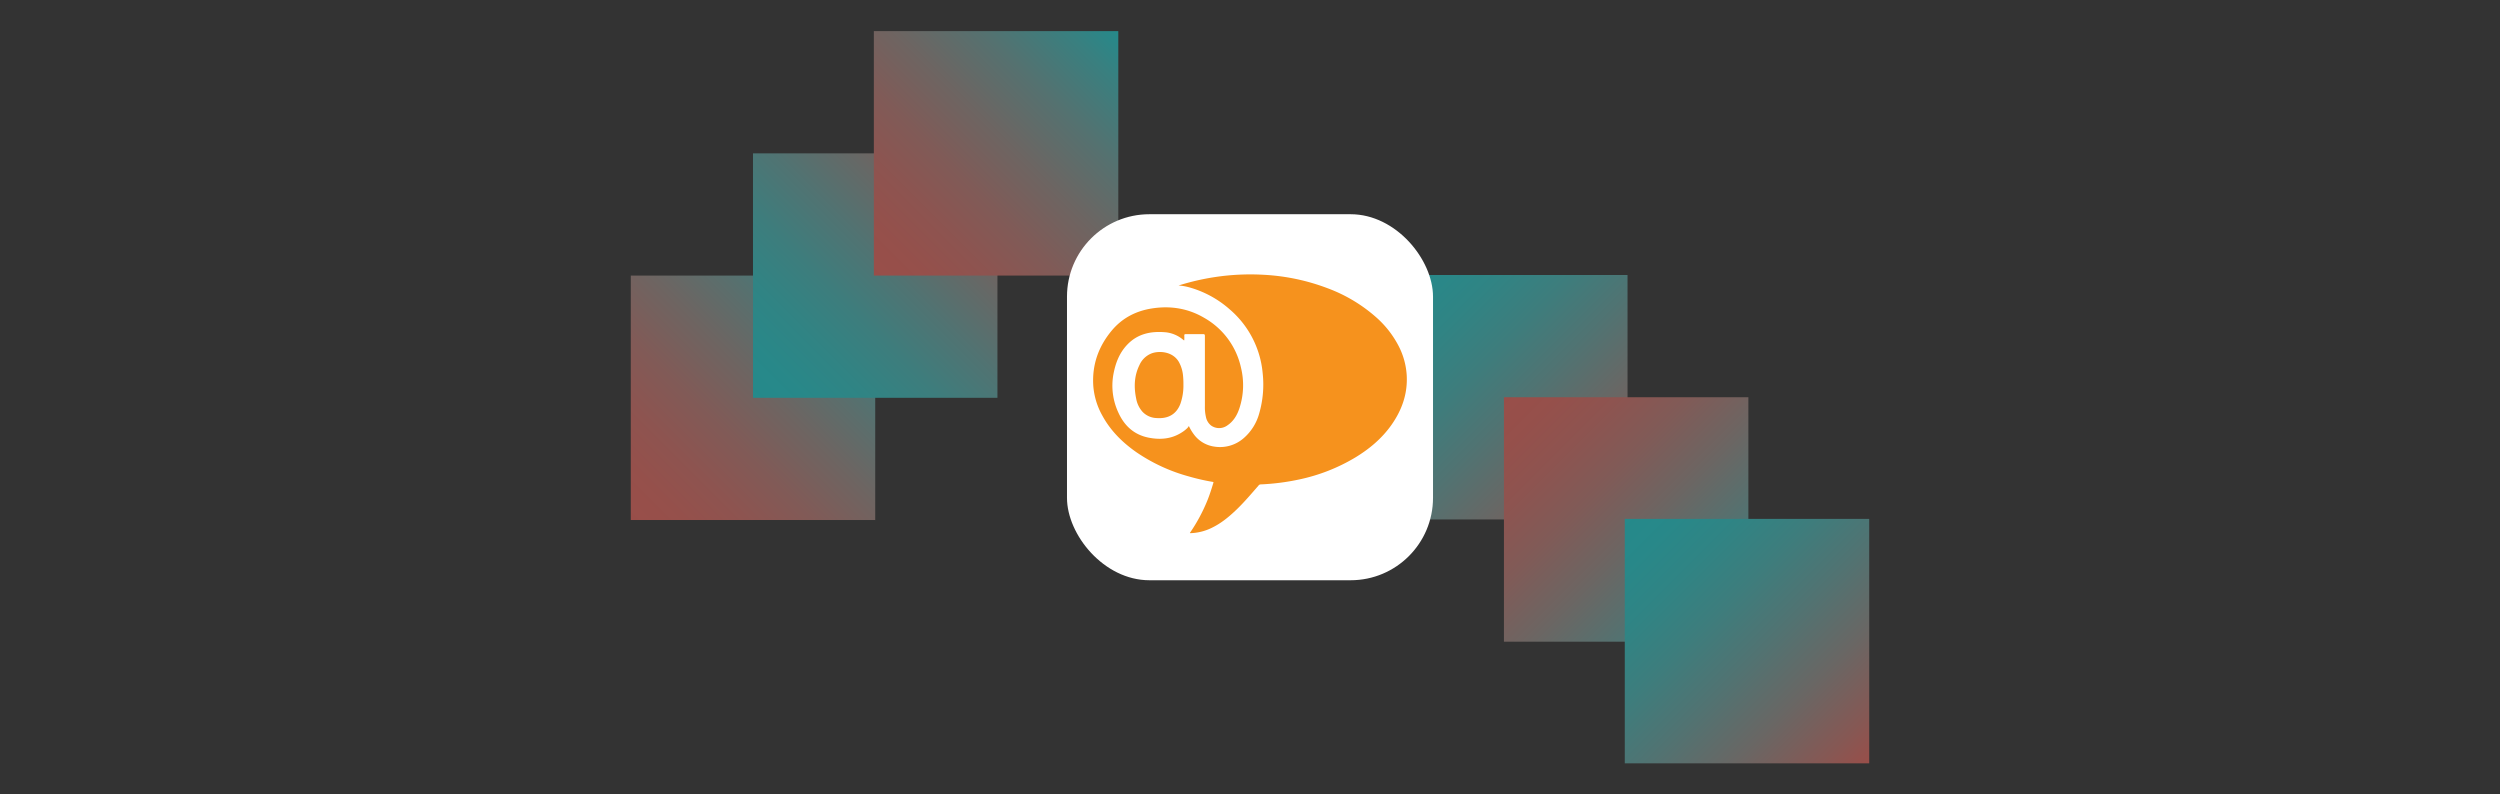 <svg xmlns="http://www.w3.org/2000/svg" xmlns:xlink="http://www.w3.org/1999/xlink" viewBox="0 0 1531.58 486.72"><rect x="0" y="0" width="1531.58" height="486.72" fill="#333333" stroke="none"/><defs><style>.cls-1{opacity:0.5;}.cls-2{fill:url(#linear-gradient);}.cls-3{fill:url(#linear-gradient-2);}.cls-4{fill:url(#linear-gradient-3);}.cls-5{fill:url(#linear-gradient-4);}.cls-6{fill:url(#linear-gradient-5);}.cls-7{fill:url(#linear-gradient-6);}.cls-8{fill:#fff;}.cls-9{fill:#f6921d;}</style><linearGradient id="linear-gradient" x1="11356.6" y1="2846.01" x2="11506.36" y2="2995.76" gradientTransform="translate(-10509.28 -2677.52)" gradientUnits="userSpaceOnUse"><stop offset="0" stop-color="#17e1e3"/><stop offset="0.1" stop-color="#1ddee0"/><stop offset="0.23" stop-color="#2dd6d6"/><stop offset="0.38" stop-color="#48c8c7"/><stop offset="0.54" stop-color="#6eb4b2"/><stop offset="0.72" stop-color="#9f9b96"/><stop offset="0.9" stop-color="#d97d75"/><stop offset="1" stop-color="#ff6a60"/></linearGradient><linearGradient id="linear-gradient-2" x1="11430.64" y1="2920.89" x2="11580.39" y2="3070.64" gradientTransform="translate(-10509.28 -2677.52)" gradientUnits="userSpaceOnUse"><stop offset="0" stop-color="#ff6a60"/><stop offset="0.1" stop-color="#f96d63"/><stop offset="0.23" stop-color="#e9756d"/><stop offset="0.38" stop-color="#ce837c"/><stop offset="0.54" stop-color="#a89791"/><stop offset="0.72" stop-color="#77b0ad"/><stop offset="0.9" stop-color="#3dcece"/><stop offset="1" stop-color="#17e1e3"/></linearGradient><linearGradient id="linear-gradient-3" x1="11504.67" y1="2995.42" x2="11654.42" y2="3145.17" xlink:href="#linear-gradient"/><linearGradient id="linear-gradient-4" x1="10895.72" y1="3353.25" x2="11045.47" y2="3503" gradientTransform="matrix(1, 0, 0, -1, -10509.28, 3671.83)" xlink:href="#linear-gradient-2"/><linearGradient id="linear-gradient-5" x1="10970.59" y1="3428.13" x2="11120.35" y2="3577.88" gradientTransform="matrix(1, 0, 0, -1, -10509.28, 3671.83)" xlink:href="#linear-gradient"/><linearGradient id="linear-gradient-6" x1="11044.63" y1="3503" x2="11194.38" y2="3652.76" gradientTransform="matrix(1, 0, 0, -1, -10509.28, 3671.83)" xlink:href="#linear-gradient-2"/></defs><g id="Backgrounds"><g id="Icon_only_V01b" data-name="Icon only V01b" class="cls-1"><rect class="cls-2" x="847.32" y="168.48" width="149.75" height="149.75"/><rect class="cls-3" x="921.36" y="243.36" width="149.75" height="149.75"/><rect class="cls-4" x="995.39" y="317.89" width="149.75" height="149.75"/><rect class="cls-5" x="386.44" y="168.83" width="149.75" height="149.75"/><rect class="cls-6" x="461.31" y="93.95" width="149.75" height="149.75"/><rect class="cls-7" x="535.35" y="19.07" width="149.75" height="149.75"/></g></g><g id="Screenshots_Logos" data-name="Screenshots &amp; Logos"><g id="LiveAgent"><rect class="cls-8" x="653.67" y="131.24" width="224.24" height="224.24" rx="50.49"/><path class="cls-9" d="M728.34,261a29.58,29.58,0,0,0,3.48,5.67,18.81,18.81,0,0,0,11.84,6.89,22,22,0,0,0,18.42-5.27,30.73,30.73,0,0,0,9.32-14.9,63.73,63.73,0,0,0,2.16-24.69,58.29,58.29,0,0,0-20.23-39.2A63,63,0,0,0,728,175.88a35.3,35.3,0,0,0-6-1c2-.58,4-1.19,6-1.72a149.6,149.6,0,0,1,20.54-4,145.89,145.89,0,0,1,26.35-.78,129.17,129.17,0,0,1,38.48,8.22A94.43,94.43,0,0,1,843,194.31a60.62,60.62,0,0,1,14.07,18.1,44.82,44.82,0,0,1,4.73,17.52c.63,11.39-3,21.43-9.48,30.57-5.85,8.21-13.41,14.54-22,19.75a111.44,111.44,0,0,1-34.52,13.51,139.6,139.6,0,0,1-23.57,3,1.66,1.66,0,0,0-1.25.73c-4.35,5-8.64,10.08-13.43,14.69-4.56,4.38-9.38,8.38-15.12,11.15a31.63,31.63,0,0,1-13.4,3.31c-.11-.28.14-.45.26-.63a104.23,104.23,0,0,0,10.3-19.19c1.47-3.58,2.63-7.28,3.75-11,.2-.65-.19-.57-.56-.63a131.55,131.55,0,0,1-14.55-3.34A106.34,106.34,0,0,1,696.13,277c-8.47-5.93-15.71-13.08-20.73-22.26a44,44,0,0,1-5.62-18.43c-.81-12.79,3.16-24,11.32-33.8,6.52-7.79,15-12.11,25-13.61,11.25-1.68,21.93.07,31.76,5.89a46.47,46.47,0,0,1,22.42,30.51,45.24,45.24,0,0,1-.94,24.71c-1.41,4.31-3.64,8.11-7.54,10.69a8.5,8.5,0,0,1-9.83,0,8.81,8.81,0,0,1-3.18-5.28,26.38,26.38,0,0,1-.63-6.52q0-21.5,0-43c0-.94-.2-1.23-1.19-1.21-3.49.06-7,0-10.49,0-.76,0-1,.23-.94,1,.06.92,0,1.84,0,2.75-.34.13-.49-.13-.67-.27a19.89,19.89,0,0,0-10.43-4.57c-9.1-.87-17.51.72-24.06,7.78-4.68,5-7,11.18-8.25,17.82a39.06,39.06,0,0,0,3.22,24c3.67,7.85,9.57,13.16,18.24,14.9,7.1,1.42,14,.9,20.27-3.1a19.62,19.62,0,0,0,3.53-2.74A9.38,9.38,0,0,0,728.34,261Z"/><path class="cls-9" d="M725,235.56a33.87,33.87,0,0,1-1.86,11.85c-2.61,6.77-7.93,9.21-14.64,8.7a12.37,12.37,0,0,1-8.56-3.84,16.39,16.39,0,0,1-3.87-8c-1.47-7.08-1.26-14,2-20.63a13.51,13.51,0,0,1,7.44-7.15c4.61-1.69,12.86-1.25,16.66,5.18a21.24,21.24,0,0,1,2.58,8.3A49.42,49.42,0,0,1,725,235.56Z"/></g></g></svg>